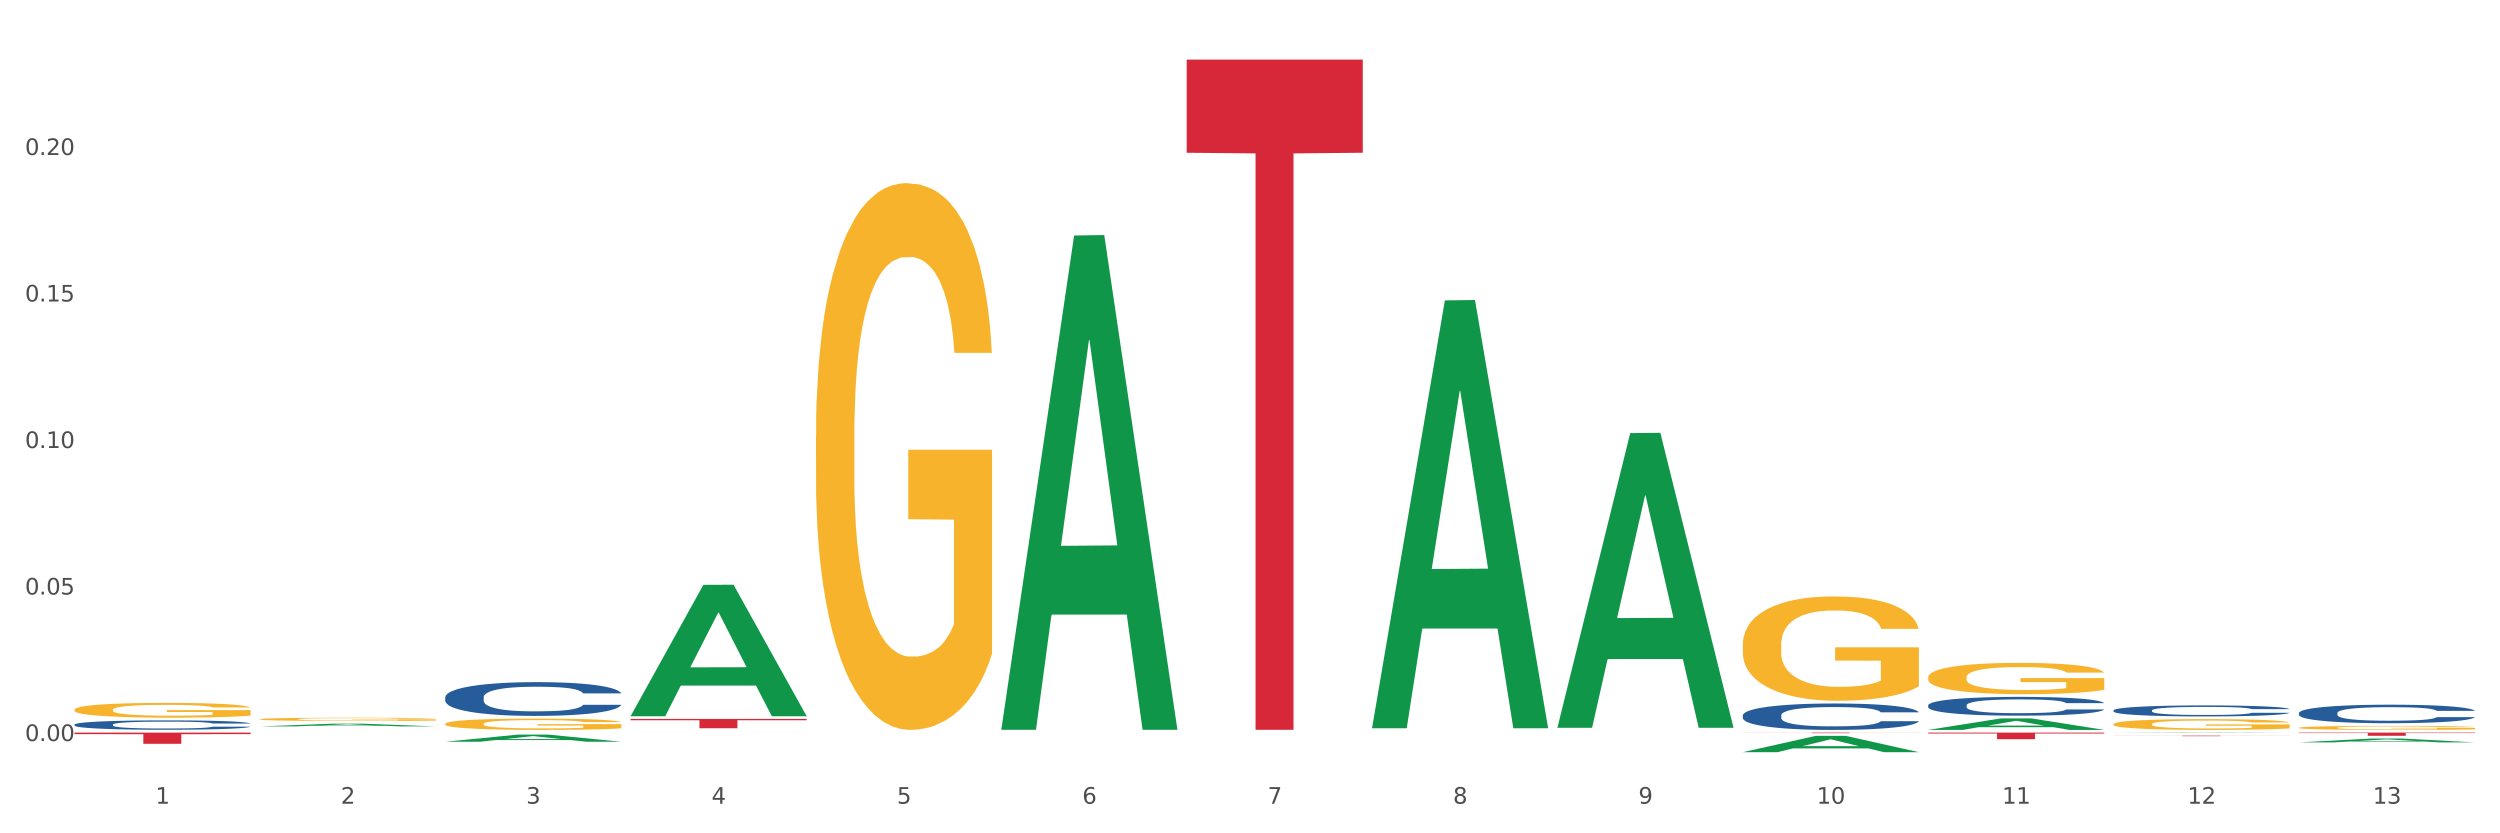 <?xml version="1.0" encoding="utf-8" standalone="no"?>
<!DOCTYPE svg PUBLIC "-//W3C//DTD SVG 1.1//EN"
  "http://www.w3.org/Graphics/SVG/1.1/DTD/svg11.dtd">
<svg xmlns:xlink="http://www.w3.org/1999/xlink" width="1080pt" height="360pt" viewBox="0 0 1080 360" xmlns="http://www.w3.org/2000/svg" version="1.1">
 <rect x="0" y="0" width="1080" height="360" fill="#333333" stroke="none"/>
 <defs>
  <style type="text/css">*{stroke-linejoin: round; stroke-linecap: butt}</style>
 </defs>
 <g id="figure_1">
  <g id="patch_1">
   <path d="M 0 360 
L 1080 360 
L 1080 0 
L 0 0 
z
" style="fill: #ffffff; stroke: #ffffff; stroke-linejoin: miter"/>
  </g>
  <g id="axes_1">
   <g id="matplotlib.axis_1">
    <g id="xtick_1">
     <g id="text_1">
      <!-- 1 -->
      <g style="fill: #4d4d4d" transform="translate(67.159 347.204) scale(0.096 -0.096)">
       <defs>
        <path id="DejaVuSans-31" d="M 794 531 
L 1825 531 
L 1825 4091 
L 703 3866 
L 703 4441 
L 1819 4666 
L 2450 4666 
L 2450 531 
L 3481 531 
L 3481 0 
L 794 0 
L 794 531 
z
" transform="scale(0.016)"/>
       </defs>
       <use xlink:href="#DejaVuSans-31"/>
      </g>
     </g>
    </g>
    <g id="xtick_2">
     <g id="text_2">
      <!-- 2 -->
      <g style="fill: #4d4d4d" transform="translate(147.238 347.204) scale(0.096 -0.096)">
       <defs>
        <path id="DejaVuSans-32" d="M 1228 531 
L 3431 531 
L 3431 0 
L 469 0 
L 469 531 
Q 828 903 1448 1529 
Q 2069 2156 2228 2338 
Q 2531 2678 2651 2914 
Q 2772 3150 2772 3378 
Q 2772 3750 2511 3984 
Q 2250 4219 1831 4219 
Q 1534 4219 1204 4116 
Q 875 4013 500 3803 
L 500 4441 
Q 881 4594 1212 4672 
Q 1544 4750 1819 4750 
Q 2544 4750 2975 4387 
Q 3406 4025 3406 3419 
Q 3406 3131 3298 2873 
Q 3191 2616 2906 2266 
Q 2828 2175 2409 1742 
Q 1991 1309 1228 531 
z
" transform="scale(0.016)"/>
       </defs>
       <use xlink:href="#DejaVuSans-32"/>
      </g>
     </g>
    </g>
    <g id="xtick_3">
     <g id="text_3">
      <!-- 3 -->
      <g style="fill: #4d4d4d" transform="translate(227.317 347.204) scale(0.096 -0.096)">
       <defs>
        <path id="DejaVuSans-33" d="M 2597 2516 
Q 3050 2419 3304 2112 
Q 3559 1806 3559 1356 
Q 3559 666 3084 287 
Q 2609 -91 1734 -91 
Q 1441 -91 1130 -33 
Q 819 25 488 141 
L 488 750 
Q 750 597 1062 519 
Q 1375 441 1716 441 
Q 2309 441 2620 675 
Q 2931 909 2931 1356 
Q 2931 1769 2642 2001 
Q 2353 2234 1838 2234 
L 1294 2234 
L 1294 2753 
L 1863 2753 
Q 2328 2753 2575 2939 
Q 2822 3125 2822 3475 
Q 2822 3834 2567 4026 
Q 2313 4219 1838 4219 
Q 1578 4219 1281 4162 
Q 984 4106 628 3988 
L 628 4550 
Q 988 4650 1302 4700 
Q 1616 4750 1894 4750 
Q 2613 4750 3031 4423 
Q 3450 4097 3450 3541 
Q 3450 3153 3228 2886 
Q 3006 2619 2597 2516 
z
" transform="scale(0.016)"/>
       </defs>
       <use xlink:href="#DejaVuSans-33"/>
      </g>
     </g>
    </g>
    <g id="xtick_4">
     <g id="text_4">
      <!-- 4 -->
      <g style="fill: #4d4d4d" transform="translate(307.396 347.204) scale(0.096 -0.096)">
       <defs>
        <path id="DejaVuSans-34" d="M 2419 4116 
L 825 1625 
L 2419 1625 
L 2419 4116 
z
M 2253 4666 
L 3047 4666 
L 3047 1625 
L 3713 1625 
L 3713 1100 
L 3047 1100 
L 3047 0 
L 2419 0 
L 2419 1100 
L 313 1100 
L 313 1709 
L 2253 4666 
z
" transform="scale(0.016)"/>
       </defs>
       <use xlink:href="#DejaVuSans-34"/>
      </g>
     </g>
    </g>
    <g id="xtick_5">
     <g id="text_5">
      <!-- 5 -->
      <g style="fill: #4d4d4d" transform="translate(387.475 347.204) scale(0.096 -0.096)">
       <defs>
        <path id="DejaVuSans-35" d="M 691 4666 
L 3169 4666 
L 3169 4134 
L 1269 4134 
L 1269 2991 
Q 1406 3038 1543 3061 
Q 1681 3084 1819 3084 
Q 2600 3084 3056 2656 
Q 3513 2228 3513 1497 
Q 3513 744 3044 326 
Q 2575 -91 1722 -91 
Q 1428 -91 1123 -41 
Q 819 9 494 109 
L 494 744 
Q 775 591 1075 516 
Q 1375 441 1709 441 
Q 2250 441 2565 725 
Q 2881 1009 2881 1497 
Q 2881 1984 2565 2268 
Q 2250 2553 1709 2553 
Q 1456 2553 1204 2497 
Q 953 2441 691 2322 
L 691 4666 
z
" transform="scale(0.016)"/>
       </defs>
       <use xlink:href="#DejaVuSans-35"/>
      </g>
     </g>
    </g>
    <g id="xtick_6">
     <g id="text_6">
      <!-- 6 -->
      <g style="fill: #4d4d4d" transform="translate(467.554 347.204) scale(0.096 -0.096)">
       <defs>
        <path id="DejaVuSans-36" d="M 2113 2584 
Q 1688 2584 1439 2293 
Q 1191 2003 1191 1497 
Q 1191 994 1439 701 
Q 1688 409 2113 409 
Q 2538 409 2786 701 
Q 3034 994 3034 1497 
Q 3034 2003 2786 2293 
Q 2538 2584 2113 2584 
z
M 3366 4563 
L 3366 3988 
Q 3128 4100 2886 4159 
Q 2644 4219 2406 4219 
Q 1781 4219 1451 3797 
Q 1122 3375 1075 2522 
Q 1259 2794 1537 2939 
Q 1816 3084 2150 3084 
Q 2853 3084 3261 2657 
Q 3669 2231 3669 1497 
Q 3669 778 3244 343 
Q 2819 -91 2113 -91 
Q 1303 -91 875 529 
Q 447 1150 447 2328 
Q 447 3434 972 4092 
Q 1497 4750 2381 4750 
Q 2619 4750 2861 4703 
Q 3103 4656 3366 4563 
z
" transform="scale(0.016)"/>
       </defs>
       <use xlink:href="#DejaVuSans-36"/>
      </g>
     </g>
    </g>
    <g id="xtick_7">
     <g id="text_7">
      <!-- 7 -->
      <g style="fill: #4d4d4d" transform="translate(547.634 347.204) scale(0.096 -0.096)">
       <defs>
        <path id="DejaVuSans-37" d="M 525 4666 
L 3525 4666 
L 3525 4397 
L 1831 0 
L 1172 0 
L 2766 4134 
L 525 4134 
L 525 4666 
z
" transform="scale(0.016)"/>
       </defs>
       <use xlink:href="#DejaVuSans-37"/>
      </g>
     </g>
    </g>
    <g id="xtick_8">
     <g id="text_8">
      <!-- 8 -->
      <g style="fill: #4d4d4d" transform="translate(627.713 347.204) scale(0.096 -0.096)">
       <defs>
        <path id="DejaVuSans-38" d="M 2034 2216 
Q 1584 2216 1326 1975 
Q 1069 1734 1069 1313 
Q 1069 891 1326 650 
Q 1584 409 2034 409 
Q 2484 409 2743 651 
Q 3003 894 3003 1313 
Q 3003 1734 2745 1975 
Q 2488 2216 2034 2216 
z
M 1403 2484 
Q 997 2584 770 2862 
Q 544 3141 544 3541 
Q 544 4100 942 4425 
Q 1341 4750 2034 4750 
Q 2731 4750 3128 4425 
Q 3525 4100 3525 3541 
Q 3525 3141 3298 2862 
Q 3072 2584 2669 2484 
Q 3125 2378 3379 2068 
Q 3634 1759 3634 1313 
Q 3634 634 3220 271 
Q 2806 -91 2034 -91 
Q 1263 -91 848 271 
Q 434 634 434 1313 
Q 434 1759 690 2068 
Q 947 2378 1403 2484 
z
M 1172 3481 
Q 1172 3119 1398 2916 
Q 1625 2713 2034 2713 
Q 2441 2713 2670 2916 
Q 2900 3119 2900 3481 
Q 2900 3844 2670 4047 
Q 2441 4250 2034 4250 
Q 1625 4250 1398 4047 
Q 1172 3844 1172 3481 
z
" transform="scale(0.016)"/>
       </defs>
       <use xlink:href="#DejaVuSans-38"/>
      </g>
     </g>
    </g>
    <g id="xtick_9">
     <g id="text_9">
      <!-- 9 -->
      <g style="fill: #4d4d4d" transform="translate(707.792 347.204) scale(0.096 -0.096)">
       <defs>
        <path id="DejaVuSans-39" d="M 703 97 
L 703 672 
Q 941 559 1184 500 
Q 1428 441 1663 441 
Q 2288 441 2617 861 
Q 2947 1281 2994 2138 
Q 2813 1869 2534 1725 
Q 2256 1581 1919 1581 
Q 1219 1581 811 2004 
Q 403 2428 403 3163 
Q 403 3881 828 4315 
Q 1253 4750 1959 4750 
Q 2769 4750 3195 4129 
Q 3622 3509 3622 2328 
Q 3622 1225 3098 567 
Q 2575 -91 1691 -91 
Q 1453 -91 1209 -44 
Q 966 3 703 97 
z
M 1959 2075 
Q 2384 2075 2632 2365 
Q 2881 2656 2881 3163 
Q 2881 3666 2632 3958 
Q 2384 4250 1959 4250 
Q 1534 4250 1286 3958 
Q 1038 3666 1038 3163 
Q 1038 2656 1286 2365 
Q 1534 2075 1959 2075 
z
" transform="scale(0.016)"/>
       </defs>
       <use xlink:href="#DejaVuSans-39"/>
      </g>
     </g>
    </g>
    <g id="xtick_10">
     <g id="text_10">
      <!-- 10 -->
      <g style="fill: #4d4d4d" transform="translate(784.817 347.204) scale(0.096 -0.096)">
       <defs>
        <path id="DejaVuSans-30" d="M 2034 4250 
Q 1547 4250 1301 3770 
Q 1056 3291 1056 2328 
Q 1056 1369 1301 889 
Q 1547 409 2034 409 
Q 2525 409 2770 889 
Q 3016 1369 3016 2328 
Q 3016 3291 2770 3770 
Q 2525 4250 2034 4250 
z
M 2034 4750 
Q 2819 4750 3233 4129 
Q 3647 3509 3647 2328 
Q 3647 1150 3233 529 
Q 2819 -91 2034 -91 
Q 1250 -91 836 529 
Q 422 1150 422 2328 
Q 422 3509 836 4129 
Q 1250 4750 2034 4750 
z
" transform="scale(0.016)"/>
       </defs>
       <use xlink:href="#DejaVuSans-31"/>
       <use xlink:href="#DejaVuSans-30" transform="translate(63.623 0)"/>
      </g>
     </g>
    </g>
    <g id="xtick_11">
     <g id="text_11">
      <!-- 11 -->
      <g style="fill: #4d4d4d" transform="translate(864.896 347.204) scale(0.096 -0.096)">
       <use xlink:href="#DejaVuSans-31"/>
       <use xlink:href="#DejaVuSans-31" transform="translate(63.623 0)"/>
      </g>
     </g>
    </g>
    <g id="xtick_12">
     <g id="text_12">
      <!-- 12 -->
      <g style="fill: #4d4d4d" transform="translate(944.975 347.204) scale(0.096 -0.096)">
       <use xlink:href="#DejaVuSans-31"/>
       <use xlink:href="#DejaVuSans-32" transform="translate(63.623 0)"/>
      </g>
     </g>
    </g>
    <g id="xtick_13">
     <g id="text_13">
      <!-- 13 -->
      <g style="fill: #4d4d4d" transform="translate(1025.054 347.204) scale(0.096 -0.096)">
       <use xlink:href="#DejaVuSans-31"/>
       <use xlink:href="#DejaVuSans-33" transform="translate(63.623 0)"/>
      </g>
     </g>
    </g>
    <g id="xtick_14"/>
    <g id="xtick_15"/>
    <g id="xtick_16"/>
    <g id="xtick_17"/>
    <g id="xtick_18"/>
    <g id="xtick_19"/>
    <g id="xtick_20"/>
    <g id="xtick_21"/>
    <g id="xtick_22"/>
    <g id="xtick_23"/>
    <g id="xtick_24"/>
    <g id="xtick_25"/>
   </g>
   <g id="matplotlib.axis_2">
    <g id="ytick_1">
     <g id="text_14">
      <!-- 0.00 -->
      <g style="fill: #4d4d4d" transform="translate(10.8 320.132) scale(0.096 -0.096)">
       <defs>
        <path id="DejaVuSans-2e" d="M 684 794 
L 1344 794 
L 1344 0 
L 684 0 
L 684 794 
z
" transform="scale(0.016)"/>
       </defs>
       <use xlink:href="#DejaVuSans-30"/>
       <use xlink:href="#DejaVuSans-2e" transform="translate(63.623 0)"/>
       <use xlink:href="#DejaVuSans-30" transform="translate(95.41 0)"/>
       <use xlink:href="#DejaVuSans-30" transform="translate(159.033 0)"/>
      </g>
     </g>
    </g>
    <g id="ytick_2">
     <g id="text_15">
      <!-- 0.05 -->
      <g style="fill: #4d4d4d" transform="translate(10.8 256.838) scale(0.096 -0.096)">
       <use xlink:href="#DejaVuSans-30"/>
       <use xlink:href="#DejaVuSans-2e" transform="translate(63.623 0)"/>
       <use xlink:href="#DejaVuSans-30" transform="translate(95.41 0)"/>
       <use xlink:href="#DejaVuSans-35" transform="translate(159.033 0)"/>
      </g>
     </g>
    </g>
    <g id="ytick_3">
     <g id="text_16">
      <!-- 0.10 -->
      <g style="fill: #4d4d4d" transform="translate(10.8 193.544) scale(0.096 -0.096)">
       <use xlink:href="#DejaVuSans-30"/>
       <use xlink:href="#DejaVuSans-2e" transform="translate(63.623 0)"/>
       <use xlink:href="#DejaVuSans-31" transform="translate(95.41 0)"/>
       <use xlink:href="#DejaVuSans-30" transform="translate(159.033 0)"/>
      </g>
     </g>
    </g>
    <g id="ytick_4">
     <g id="text_17">
      <!-- 0.15 -->
      <g style="fill: #4d4d4d" transform="translate(10.8 130.25) scale(0.096 -0.096)">
       <use xlink:href="#DejaVuSans-30"/>
       <use xlink:href="#DejaVuSans-2e" transform="translate(63.623 0)"/>
       <use xlink:href="#DejaVuSans-31" transform="translate(95.41 0)"/>
       <use xlink:href="#DejaVuSans-35" transform="translate(159.033 0)"/>
      </g>
     </g>
    </g>
    <g id="ytick_5">
     <g id="text_18">
      <!-- 0.20 -->
      <g style="fill: #4d4d4d" transform="translate(10.8 66.956) scale(0.096 -0.096)">
       <use xlink:href="#DejaVuSans-30"/>
       <use xlink:href="#DejaVuSans-2e" transform="translate(63.623 0)"/>
       <use xlink:href="#DejaVuSans-32" transform="translate(95.41 0)"/>
       <use xlink:href="#DejaVuSans-30" transform="translate(159.033 0)"/>
      </g>
     </g>
    </g>
    <g id="ytick_6"/>
    <g id="ytick_7"/>
    <g id="ytick_8"/>
    <g id="ytick_9"/>
    <g id="ytick_10"/>
   </g>
   <g id="PolyCollection_1">
    <path d="M 112.254 313.814 
L 112.333 313.813 
L 143.704 312.633 
L 156.723 312.632 
L 188.329 313.816 
L 173.271 313.816 
L 166.448 313.54 
L 134.057 313.54 
L 133.822 313.545 
L 127.234 313.816 
L 112.254 313.816 
L 112.254 313.814 
L 138.135 313.376 
L 162.37 313.375 
L 150.37 312.884 
L 150.213 312.882 
L 150.056 312.885 
L 138.057 313.375 
L 138.135 313.376 
L 112.254 313.814 
z
" clip-path="url(#p0dd7688073)" style="fill: #109648"/>
    <path d="M 192.333 320.434 
L 192.412 320.431 
L 223.783 317.345 
L 236.802 317.342 
L 268.408 320.44 
L 253.35 320.44 
L 246.527 319.719 
L 214.136 319.719 
L 213.901 319.73 
L 207.313 320.44 
L 192.333 320.44 
L 192.333 320.434 
L 218.215 319.288 
L 242.449 319.285 
L 230.449 318.002 
L 230.292 317.996 
L 230.136 318.005 
L 218.136 319.285 
L 218.215 319.288 
L 192.333 320.434 
z
" clip-path="url(#p0dd7688073)" style="fill: #109648"/>
    <path d="M 272.412 309.312 
L 272.491 309.259 
L 303.862 252.651 
L 316.881 252.598 
L 348.488 309.419 
L 333.429 309.419 
L 326.606 296.187 
L 294.215 296.187 
L 293.98 296.401 
L 287.392 309.419 
L 272.412 309.419 
L 272.412 309.312 
L 298.294 288.291 
L 322.528 288.238 
L 310.528 264.709 
L 310.372 264.602 
L 310.215 264.762 
L 298.215 288.238 
L 298.294 288.291 
L 272.412 309.312 
z
" clip-path="url(#p0dd7688073)" style="fill: #109648"/>
    <path d="M 432.571 314.877 
L 432.649 314.676 
L 464.02 101.74 
L 477.039 101.54 
L 508.646 315.278 
L 493.588 315.278 
L 486.765 265.506 
L 454.374 265.506 
L 454.138 266.309 
L 447.551 315.278 
L 432.571 315.278 
L 432.571 314.877 
L 458.452 235.803 
L 482.686 235.603 
L 470.687 147.097 
L 470.53 146.696 
L 470.373 147.298 
L 458.374 235.603 
L 458.452 235.803 
L 432.571 314.877 
z
" clip-path="url(#p0dd7688073)" style="fill: #109648"/>
    <path d="M 592.729 314.275 
L 592.807 314.101 
L 624.179 129.771 
L 637.198 129.598 
L 668.804 314.622 
L 653.746 314.622 
L 646.923 271.537 
L 614.532 271.537 
L 614.297 272.232 
L 607.709 314.622 
L 592.729 314.622 
L 592.729 314.275 
L 618.61 245.824 
L 642.845 245.651 
L 630.845 169.035 
L 630.688 168.687 
L 630.531 169.209 
L 618.532 245.651 
L 618.61 245.824 
L 592.729 314.275 
z
" clip-path="url(#p0dd7688073)" style="fill: #109648"/>
    <path d="M 672.808 314.156 
L 672.887 314.037 
L 704.258 187.095 
L 717.277 186.975 
L 748.883 314.396 
L 733.825 314.396 
L 727.002 284.724 
L 694.611 284.724 
L 694.376 285.202 
L 687.788 314.396 
L 672.808 314.396 
L 672.808 314.156 
L 698.689 267.017 
L 722.924 266.897 
L 710.924 214.134 
L 710.767 213.895 
L 710.611 214.254 
L 698.611 266.897 
L 698.689 267.017 
L 672.808 314.156 
z
" clip-path="url(#p0dd7688073)" style="fill: #109648"/>
    <path d="M 752.887 324.936 
L 752.966 324.93 
L 784.337 317.905 
L 797.356 317.898 
L 828.963 324.95 
L 813.904 324.95 
L 807.081 323.308 
L 774.69 323.308 
L 774.455 323.334 
L 767.867 324.95 
L 752.887 324.95 
L 752.887 324.936 
L 778.769 322.328 
L 803.003 322.321 
L 791.003 319.401 
L 790.847 319.388 
L 790.69 319.408 
L 778.69 322.321 
L 778.769 322.328 
L 752.887 324.936 
z
" clip-path="url(#p0dd7688073)" style="fill: #109648"/>
    <path d="M 993.125 320.724 
L 993.203 320.722 
L 1024.574 319.041 
L 1037.594 319.039 
L 1069.2 320.727 
L 1054.142 320.727 
L 1047.319 320.334 
L 1014.928 320.334 
L 1014.693 320.34 
L 1008.105 320.727 
L 993.125 320.727 
L 993.125 320.724 
L 1019.006 320.099 
L 1043.24 320.098 
L 1031.241 319.399 
L 1031.084 319.396 
L 1030.927 319.4 
L 1018.928 320.098 
L 1019.006 320.099 
L 993.125 320.724 
z
" clip-path="url(#p0dd7688073)" style="fill: #109648"/>
    <path d="M 913.046 316.637 
L 913.124 316.637 
L 944.495 316.485 
L 957.514 316.485 
L 989.121 316.637 
L 974.063 316.637 
L 967.239 316.602 
L 934.849 316.602 
L 934.613 316.602 
L 928.025 316.637 
L 913.046 316.637 
L 913.046 316.637 
L 938.927 316.581 
L 963.161 316.581 
L 951.162 316.518 
L 951.005 316.517 
L 950.848 316.518 
L 938.848 316.581 
L 938.927 316.581 
L 913.046 316.637 
z
" clip-path="url(#p0dd7688073)" style="fill: #109648"/>
    <path d="M 913.046 312.816 
L 913.135 312.812 
L 913.135 312.659 
L 913.315 312.527 
L 914.213 312.208 
L 915.561 311.944 
L 916.549 311.803 
L 917.537 311.689 
L 918.704 311.574 
L 920.141 311.455 
L 922.746 311.28 
L 924.363 311.191 
L 926.339 311.097 
L 929.931 310.961 
L 932.536 310.884 
L 935.231 310.821 
L 939.632 310.744 
L 942.506 310.71 
L 945.559 310.684 
L 949.242 310.667 
L 952.026 310.663 
L 958.134 310.676 
L 963.343 310.714 
L 965.858 310.744 
L 969.092 310.795 
L 970.798 310.829 
L 973.582 310.897 
L 976.457 310.987 
L 978.433 311.063 
L 981.397 311.208 
L 983.642 311.352 
L 985.708 311.531 
L 986.786 311.655 
L 987.594 311.769 
L 988.312 311.901 
L 989.031 312.11 
L 972.864 312.11 
L 972.235 311.961 
L 971.247 311.821 
L 969.81 311.684 
L 968.553 311.599 
L 966.397 311.493 
L 964.421 311.425 
L 962.355 311.374 
L 959.84 311.331 
L 957.864 311.31 
L 955.08 311.293 
L 949.601 311.297 
L 945.919 311.331 
L 943.404 311.374 
L 941.787 311.412 
L 940.35 311.455 
L 938.733 311.514 
L 936.847 311.604 
L 935.5 311.684 
L 934.153 311.786 
L 933.075 311.889 
L 932.087 312.008 
L 931.279 312.135 
L 930.65 312.267 
L 930.111 312.429 
L 929.662 312.697 
L 929.662 313.28 
L 929.841 313.412 
L 930.291 313.586 
L 930.829 313.718 
L 931.728 313.876 
L 932.536 313.982 
L 934.063 314.135 
L 935.769 314.263 
L 937.117 314.344 
L 938.464 314.412 
L 940.799 314.505 
L 943.404 314.582 
L 945.649 314.629 
L 948.703 314.671 
L 950.769 314.688 
L 952.565 314.697 
L 956.966 314.697 
L 960.11 314.684 
L 963.613 314.654 
L 966.307 314.616 
L 968.553 314.569 
L 971.068 314.493 
L 972.684 314.42 
L 972.684 313.531 
L 952.925 313.527 
L 952.925 312.935 
L 989.121 312.935 
L 989.121 314.671 
L 987.594 314.761 
L 985.887 314.841 
L 984.091 314.914 
L 981.397 315.003 
L 978.163 315.088 
L 975.289 315.148 
L 972.235 315.199 
L 968.643 315.246 
L 963.972 315.288 
L 961.098 315.305 
L 957.505 315.318 
L 953.284 315.322 
L 949.601 315.314 
L 946.009 315.292 
L 942.236 315.254 
L 938.554 315.199 
L 935.769 315.144 
L 932.985 315.075 
L 930.021 314.986 
L 927.686 314.901 
L 925.89 314.824 
L 923.914 314.727 
L 921.758 314.599 
L 920.141 314.484 
L 918.704 314.365 
L 917.177 314.212 
L 916.099 314.08 
L 915.022 313.914 
L 914.393 313.791 
L 913.674 313.599 
L 913.135 313.331 
L 913.046 312.816 
z
" clip-path="url(#p0dd7688073)" style="fill: #f7b32b"/>
    <path d="M 32.175 306.6 
L 32.265 306.595 
L 32.265 306.385 
L 32.444 306.204 
L 33.343 305.766 
L 34.69 305.405 
L 35.678 305.212 
L 36.666 305.055 
L 37.833 304.898 
L 39.271 304.734 
L 41.875 304.495 
L 43.492 304.373 
L 45.468 304.244 
L 49.061 304.058 
L 51.665 303.953 
L 54.36 303.865 
L 58.761 303.76 
L 61.635 303.714 
L 64.689 303.679 
L 68.371 303.655 
L 71.156 303.65 
L 77.263 303.667 
L 82.473 303.72 
L 84.988 303.76 
L 88.221 303.83 
L 89.927 303.877 
L 92.712 303.97 
L 95.586 304.093 
L 97.562 304.198 
L 100.526 304.396 
L 102.771 304.594 
L 104.837 304.839 
L 105.915 305.008 
L 106.723 305.166 
L 107.442 305.347 
L 108.16 305.632 
L 91.993 305.632 
L 91.365 305.428 
L 90.377 305.236 
L 88.939 305.049 
L 87.682 304.932 
L 85.526 304.787 
L 83.55 304.693 
L 81.485 304.623 
L 78.97 304.565 
L 76.994 304.536 
L 74.209 304.513 
L 68.731 304.518 
L 65.048 304.565 
L 62.533 304.623 
L 60.917 304.676 
L 59.479 304.734 
L 57.863 304.816 
L 55.977 304.938 
L 54.629 305.049 
L 53.282 305.189 
L 52.204 305.329 
L 51.216 305.492 
L 50.408 305.667 
L 49.779 305.848 
L 49.24 306.07 
L 48.791 306.437 
L 48.791 307.236 
L 48.971 307.417 
L 49.42 307.656 
L 49.959 307.837 
L 50.857 308.052 
L 51.665 308.198 
L 53.192 308.408 
L 54.899 308.583 
L 56.246 308.694 
L 57.593 308.787 
L 59.929 308.916 
L 62.533 309.021 
L 64.779 309.085 
L 67.832 309.143 
L 69.898 309.166 
L 71.695 309.178 
L 76.096 309.178 
L 79.239 309.16 
L 82.742 309.12 
L 85.437 309.067 
L 87.682 309.003 
L 90.197 308.898 
L 91.814 308.799 
L 91.814 307.58 
L 72.054 307.574 
L 72.054 306.764 
L 108.25 306.764 
L 108.25 309.143 
L 106.723 309.265 
L 105.017 309.376 
L 103.22 309.475 
L 100.526 309.598 
L 97.292 309.714 
L 94.418 309.796 
L 91.365 309.866 
L 87.772 309.93 
L 83.101 309.989 
L 80.227 310.012 
L 76.635 310.029 
L 72.413 310.035 
L 68.731 310.024 
L 65.138 309.994 
L 61.366 309.942 
L 57.683 309.866 
L 54.899 309.79 
L 52.114 309.697 
L 49.15 309.575 
L 46.815 309.458 
L 45.019 309.353 
L 43.043 309.219 
L 40.887 309.044 
L 39.271 308.886 
L 37.833 308.723 
L 36.307 308.513 
L 35.229 308.332 
L 34.151 308.105 
L 33.522 307.936 
L 32.804 307.673 
L 32.265 307.306 
L 32.175 306.6 
z
" clip-path="url(#p0dd7688073)" style="fill: #f7b32b"/>
    <path d="M 112.254 310.711 
L 112.344 310.71 
L 112.344 310.664 
L 112.524 310.624 
L 113.422 310.527 
L 114.769 310.448 
L 115.757 310.405 
L 116.745 310.37 
L 117.913 310.336 
L 119.35 310.3 
L 121.954 310.247 
L 123.571 310.22 
L 125.547 310.192 
L 129.14 310.15 
L 131.744 310.127 
L 134.439 310.108 
L 138.84 310.085 
L 141.714 310.075 
L 144.768 310.067 
L 148.45 310.062 
L 151.235 310.06 
L 157.342 310.064 
L 162.552 310.076 
L 165.067 310.085 
L 168.3 310.1 
L 170.007 310.111 
L 172.791 310.131 
L 175.665 310.158 
L 177.641 310.181 
L 180.605 310.225 
L 182.85 310.269 
L 184.916 310.323 
L 185.994 310.36 
L 186.802 310.395 
L 187.521 310.435 
L 188.24 310.498 
L 172.072 310.498 
L 171.444 310.453 
L 170.456 310.41 
L 169.019 310.369 
L 167.761 310.343 
L 165.606 310.311 
L 163.63 310.291 
L 161.564 310.275 
L 159.049 310.262 
L 157.073 310.256 
L 154.289 310.251 
L 148.81 310.252 
L 145.127 310.262 
L 142.612 310.275 
L 140.996 310.287 
L 139.559 310.3 
L 137.942 310.318 
L 136.056 310.345 
L 134.708 310.369 
L 133.361 310.4 
L 132.283 310.431 
L 131.295 310.467 
L 130.487 310.505 
L 129.858 310.545 
L 129.319 310.594 
L 128.87 310.675 
L 128.87 310.851 
L 129.05 310.891 
L 129.499 310.944 
L 130.038 310.984 
L 130.936 311.031 
L 131.744 311.064 
L 133.271 311.11 
L 134.978 311.148 
L 136.325 311.173 
L 137.672 311.193 
L 140.008 311.222 
L 142.612 311.245 
L 144.858 311.259 
L 147.912 311.272 
L 149.977 311.277 
L 151.774 311.28 
L 156.175 311.28 
L 159.318 311.276 
L 162.821 311.267 
L 165.516 311.255 
L 167.761 311.241 
L 170.276 311.218 
L 171.893 311.196 
L 171.893 310.927 
L 152.133 310.926 
L 152.133 310.747 
L 188.329 310.747 
L 188.329 311.272 
L 186.802 311.299 
L 185.096 311.323 
L 183.3 311.345 
L 180.605 311.372 
L 177.372 311.398 
L 174.497 311.416 
L 171.444 311.431 
L 167.851 311.445 
L 163.181 311.458 
L 160.306 311.463 
L 156.714 311.467 
L 152.492 311.469 
L 148.81 311.466 
L 145.217 311.46 
L 141.445 311.448 
L 137.762 311.431 
L 134.978 311.415 
L 132.194 311.394 
L 129.23 311.367 
L 126.894 311.341 
L 125.098 311.318 
L 123.122 311.289 
L 120.966 311.25 
L 119.35 311.215 
L 117.913 311.179 
L 116.386 311.133 
L 115.308 311.093 
L 114.23 311.043 
L 113.601 311.006 
L 112.883 310.948 
L 112.344 310.867 
L 112.254 310.711 
z
" clip-path="url(#p0dd7688073)" style="fill: #f7b32b"/>
    <path d="M 752.887 278.494 
L 752.977 278.453 
L 752.977 276.971 
L 753.157 275.694 
L 754.055 272.606 
L 755.402 270.053 
L 756.39 268.695 
L 757.378 267.583 
L 758.546 266.471 
L 759.983 265.319 
L 762.588 263.63 
L 764.204 262.766 
L 766.18 261.86 
L 769.773 260.542 
L 772.378 259.801 
L 775.072 259.184 
L 779.473 258.443 
L 782.347 258.113 
L 785.401 257.866 
L 789.084 257.701 
L 791.868 257.66 
L 797.976 257.784 
L 803.185 258.154 
L 805.7 258.443 
L 808.933 258.937 
L 810.64 259.266 
L 813.424 259.925 
L 816.298 260.789 
L 818.274 261.531 
L 821.238 262.93 
L 823.484 264.33 
L 825.549 266.06 
L 826.627 267.254 
L 827.436 268.365 
L 828.154 269.642 
L 828.873 271.659 
L 812.706 271.659 
L 812.077 270.218 
L 811.089 268.859 
L 809.652 267.542 
L 808.394 266.718 
L 806.239 265.689 
L 804.263 265.03 
L 802.197 264.536 
L 799.682 264.124 
L 797.706 263.919 
L 794.922 263.754 
L 789.443 263.795 
L 785.76 264.124 
L 783.246 264.536 
L 781.629 264.907 
L 780.192 265.319 
L 778.575 265.895 
L 776.689 266.76 
L 775.342 267.542 
L 773.994 268.53 
L 772.917 269.518 
L 771.929 270.671 
L 771.12 271.906 
L 770.492 273.183 
L 769.953 274.747 
L 769.504 277.341 
L 769.504 282.982 
L 769.683 284.258 
L 770.132 285.946 
L 770.671 287.223 
L 771.569 288.746 
L 772.378 289.776 
L 773.905 291.258 
L 775.611 292.493 
L 776.958 293.275 
L 778.306 293.934 
L 780.641 294.84 
L 783.246 295.581 
L 785.491 296.034 
L 788.545 296.446 
L 790.611 296.61 
L 792.407 296.693 
L 796.808 296.693 
L 799.952 296.569 
L 803.454 296.281 
L 806.149 295.91 
L 808.394 295.458 
L 810.909 294.716 
L 812.526 294.016 
L 812.526 285.411 
L 792.766 285.37 
L 792.766 279.647 
L 828.963 279.647 
L 828.963 296.446 
L 827.436 297.31 
L 825.729 298.093 
L 823.933 298.793 
L 821.238 299.657 
L 818.005 300.481 
L 815.131 301.057 
L 812.077 301.551 
L 808.484 302.004 
L 803.814 302.416 
L 800.94 302.581 
L 797.347 302.704 
L 793.125 302.745 
L 789.443 302.663 
L 785.85 302.457 
L 782.078 302.086 
L 778.395 301.551 
L 775.611 301.016 
L 772.827 300.357 
L 769.863 299.493 
L 767.528 298.669 
L 765.731 297.928 
L 763.755 296.981 
L 761.6 295.746 
L 759.983 294.634 
L 758.546 293.481 
L 757.019 291.999 
L 755.941 290.723 
L 754.863 289.117 
L 754.235 287.923 
L 753.516 286.07 
L 752.977 283.476 
L 752.887 278.494 
z
" clip-path="url(#p0dd7688073)" style="fill: #f7b32b"/>
    <path d="M 832.967 292.616 
L 833.056 292.604 
L 833.056 292.16 
L 833.236 291.777 
L 834.134 290.851 
L 835.481 290.086 
L 836.469 289.679 
L 837.457 289.346 
L 838.625 289.012 
L 840.062 288.667 
L 842.667 288.161 
L 844.283 287.902 
L 846.259 287.63 
L 849.852 287.235 
L 852.457 287.013 
L 855.151 286.828 
L 859.552 286.606 
L 862.427 286.507 
L 865.48 286.433 
L 869.163 286.384 
L 871.947 286.371 
L 878.055 286.408 
L 883.264 286.519 
L 885.779 286.606 
L 889.012 286.754 
L 890.719 286.853 
L 893.503 287.05 
L 896.377 287.309 
L 898.353 287.531 
L 901.317 287.951 
L 903.563 288.371 
L 905.629 288.889 
L 906.706 289.247 
L 907.515 289.58 
L 908.233 289.963 
L 908.952 290.567 
L 892.785 290.567 
L 892.156 290.136 
L 891.168 289.728 
L 889.731 289.333 
L 888.474 289.086 
L 886.318 288.778 
L 884.342 288.58 
L 882.276 288.432 
L 879.761 288.309 
L 877.785 288.247 
L 875.001 288.198 
L 869.522 288.21 
L 865.84 288.309 
L 863.325 288.432 
L 861.708 288.543 
L 860.271 288.667 
L 858.654 288.84 
L 856.768 289.099 
L 855.421 289.333 
L 854.074 289.63 
L 852.996 289.926 
L 852.008 290.271 
L 851.199 290.642 
L 850.571 291.024 
L 850.032 291.493 
L 849.583 292.271 
L 849.583 293.961 
L 849.762 294.344 
L 850.211 294.85 
L 850.75 295.233 
L 851.648 295.689 
L 852.457 295.998 
L 853.984 296.442 
L 855.69 296.812 
L 857.038 297.047 
L 858.385 297.244 
L 860.72 297.516 
L 863.325 297.738 
L 865.57 297.874 
L 868.624 297.997 
L 870.69 298.047 
L 872.486 298.071 
L 876.887 298.071 
L 880.031 298.034 
L 883.534 297.948 
L 886.228 297.837 
L 888.474 297.701 
L 890.988 297.479 
L 892.605 297.269 
L 892.605 294.69 
L 872.845 294.677 
L 872.845 292.962 
L 909.042 292.962 
L 909.042 297.997 
L 907.515 298.256 
L 905.808 298.491 
L 904.012 298.701 
L 901.317 298.96 
L 898.084 299.207 
L 895.21 299.379 
L 892.156 299.528 
L 888.563 299.663 
L 883.893 299.787 
L 881.019 299.836 
L 877.426 299.873 
L 873.205 299.885 
L 869.522 299.861 
L 865.929 299.799 
L 862.157 299.688 
L 858.475 299.528 
L 855.69 299.367 
L 852.906 299.17 
L 849.942 298.91 
L 847.607 298.664 
L 845.81 298.441 
L 843.834 298.158 
L 841.679 297.787 
L 840.062 297.454 
L 838.625 297.109 
L 837.098 296.664 
L 836.02 296.282 
L 834.942 295.8 
L 834.314 295.442 
L 833.595 294.887 
L 833.056 294.11 
L 832.967 292.616 
z
" clip-path="url(#p0dd7688073)" style="fill: #f7b32b"/>
    <path d="M 192.333 312.694 
L 192.423 312.689 
L 192.423 312.529 
L 192.603 312.39 
L 193.501 312.056 
L 194.848 311.779 
L 195.836 311.632 
L 196.824 311.511 
L 197.992 311.391 
L 199.429 311.266 
L 202.034 311.083 
L 203.65 310.989 
L 205.626 310.891 
L 209.219 310.748 
L 211.824 310.668 
L 214.518 310.601 
L 218.919 310.521 
L 221.793 310.485 
L 224.847 310.458 
L 228.53 310.44 
L 231.314 310.436 
L 237.422 310.449 
L 242.631 310.489 
L 245.146 310.521 
L 248.379 310.574 
L 250.086 310.61 
L 252.87 310.681 
L 255.744 310.775 
L 257.72 310.855 
L 260.684 311.007 
L 262.93 311.159 
L 264.995 311.346 
L 266.073 311.476 
L 266.882 311.596 
L 267.6 311.734 
L 268.319 311.953 
L 252.152 311.953 
L 251.523 311.797 
L 250.535 311.65 
L 249.098 311.507 
L 247.84 311.418 
L 245.685 311.306 
L 243.709 311.235 
L 241.643 311.181 
L 239.128 311.136 
L 237.152 311.114 
L 234.368 311.096 
L 228.889 311.101 
L 225.206 311.136 
L 222.692 311.181 
L 221.075 311.221 
L 219.638 311.266 
L 218.021 311.328 
L 216.135 311.422 
L 214.788 311.507 
L 213.44 311.614 
L 212.363 311.721 
L 211.375 311.846 
L 210.566 311.98 
L 209.937 312.118 
L 209.399 312.288 
L 208.949 312.569 
L 208.949 313.18 
L 209.129 313.319 
L 209.578 313.502 
L 210.117 313.64 
L 211.015 313.805 
L 211.824 313.917 
L 213.351 314.077 
L 215.057 314.211 
L 216.404 314.296 
L 217.752 314.367 
L 220.087 314.465 
L 222.692 314.546 
L 224.937 314.595 
L 227.991 314.64 
L 230.057 314.657 
L 231.853 314.666 
L 236.254 314.666 
L 239.398 314.653 
L 242.9 314.622 
L 245.595 314.581 
L 247.84 314.532 
L 250.355 314.452 
L 251.972 314.376 
L 251.972 313.444 
L 232.212 313.439 
L 232.212 312.819 
L 268.408 312.819 
L 268.408 314.64 
L 266.882 314.733 
L 265.175 314.818 
L 263.379 314.894 
L 260.684 314.988 
L 257.451 315.077 
L 254.577 315.139 
L 251.523 315.193 
L 247.93 315.242 
L 243.26 315.287 
L 240.386 315.304 
L 236.793 315.318 
L 232.571 315.322 
L 228.889 315.313 
L 225.296 315.291 
L 221.524 315.251 
L 217.841 315.193 
L 215.057 315.135 
L 212.273 315.063 
L 209.309 314.97 
L 206.974 314.88 
L 205.177 314.8 
L 203.201 314.698 
L 201.046 314.564 
L 199.429 314.443 
L 197.992 314.318 
L 196.465 314.158 
L 195.387 314.019 
L 194.309 313.845 
L 193.681 313.716 
L 192.962 313.515 
L 192.423 313.234 
L 192.333 312.694 
z
" clip-path="url(#p0dd7688073)" style="fill: #f7b32b"/>
    <path d="M 352.492 188.255 
L 352.581 188.039 
L 352.581 180.273 
L 352.761 173.585 
L 353.659 157.406 
L 355.006 144.031 
L 355.994 136.912 
L 356.982 131.087 
L 358.15 125.263 
L 359.587 119.222 
L 362.192 110.378 
L 363.809 105.847 
L 365.785 101.101 
L 369.377 94.198 
L 371.982 90.315 
L 374.676 87.079 
L 379.078 83.196 
L 381.952 81.47 
L 385.005 80.176 
L 388.688 79.313 
L 391.472 79.097 
L 397.58 79.745 
L 402.789 81.686 
L 405.304 83.196 
L 408.538 85.785 
L 410.244 87.511 
L 413.028 90.962 
L 415.903 95.493 
L 417.879 99.376 
L 420.843 106.71 
L 423.088 114.045 
L 425.154 123.105 
L 426.232 129.361 
L 427.04 135.186 
L 427.758 141.874 
L 428.477 152.444 
L 412.31 152.444 
L 411.681 144.894 
L 410.693 137.775 
L 409.256 130.872 
L 407.999 126.557 
L 405.843 121.164 
L 403.867 117.712 
L 401.801 115.124 
L 399.286 112.966 
L 397.31 111.888 
L 394.526 111.025 
L 389.047 111.24 
L 385.365 112.966 
L 382.85 115.124 
L 381.233 117.065 
L 379.796 119.222 
L 378.179 122.243 
L 376.293 126.773 
L 374.946 130.872 
L 373.599 136.049 
L 372.521 141.226 
L 371.533 147.267 
L 370.724 153.738 
L 370.096 160.426 
L 369.557 168.624 
L 369.108 182.214 
L 369.108 211.769 
L 369.287 218.456 
L 369.737 227.301 
L 370.275 233.988 
L 371.174 241.97 
L 371.982 247.363 
L 373.509 255.13 
L 375.215 261.601 
L 376.563 265.7 
L 377.91 269.152 
L 380.245 273.898 
L 382.85 277.781 
L 385.095 280.154 
L 388.149 282.311 
L 390.215 283.174 
L 392.011 283.605 
L 396.412 283.605 
L 399.556 282.958 
L 403.059 281.448 
L 405.753 279.507 
L 407.999 277.134 
L 410.514 273.25 
L 412.13 269.583 
L 412.13 224.496 
L 392.37 224.281 
L 392.37 194.295 
L 428.567 194.295 
L 428.567 282.311 
L 427.04 286.841 
L 425.333 290.94 
L 423.537 294.607 
L 420.843 299.138 
L 417.609 303.452 
L 414.735 306.472 
L 411.681 309.061 
L 408.088 311.434 
L 403.418 313.591 
L 400.544 314.454 
L 396.951 315.101 
L 392.73 315.317 
L 389.047 314.886 
L 385.455 313.807 
L 381.682 311.865 
L 378 309.061 
L 375.215 306.256 
L 372.431 302.805 
L 369.467 298.275 
L 367.132 293.96 
L 365.335 290.077 
L 363.359 285.115 
L 361.204 278.644 
L 359.587 272.819 
L 358.15 266.779 
L 356.623 259.013 
L 355.545 252.325 
L 354.468 243.912 
L 353.839 237.656 
L 353.12 227.948 
L 352.581 214.357 
L 352.492 188.255 
z
" clip-path="url(#p0dd7688073)" style="fill: #f7b32b"/>
    <path d="M 993.125 314.391 
L 993.215 314.389 
L 993.215 314.332 
L 993.394 314.283 
L 994.292 314.164 
L 995.64 314.066 
L 996.628 314.014 
L 997.616 313.971 
L 998.783 313.929 
L 1000.22 313.884 
L 1002.825 313.82 
L 1004.442 313.786 
L 1006.418 313.752 
L 1010.01 313.701 
L 1012.615 313.673 
L 1015.31 313.649 
L 1019.711 313.62 
L 1022.585 313.608 
L 1025.639 313.598 
L 1029.321 313.592 
L 1032.105 313.59 
L 1038.213 313.595 
L 1043.422 313.609 
L 1045.937 313.62 
L 1049.171 313.639 
L 1050.877 313.652 
L 1053.662 313.677 
L 1056.536 313.71 
L 1058.512 313.739 
L 1061.476 313.793 
L 1063.721 313.847 
L 1065.787 313.913 
L 1066.865 313.959 
L 1067.673 314.002 
L 1068.392 314.051 
L 1069.11 314.128 
L 1052.943 314.128 
L 1052.314 314.073 
L 1051.326 314.021 
L 1049.889 313.97 
L 1048.632 313.938 
L 1046.476 313.899 
L 1044.5 313.873 
L 1042.434 313.854 
L 1039.92 313.839 
L 1037.944 313.831 
L 1035.159 313.824 
L 1029.68 313.826 
L 1025.998 313.839 
L 1023.483 313.854 
L 1021.866 313.869 
L 1020.429 313.884 
L 1018.813 313.907 
L 1016.926 313.94 
L 1015.579 313.97 
L 1014.232 314.008 
L 1013.154 314.046 
L 1012.166 314.09 
L 1011.358 314.138 
L 1010.729 314.187 
L 1010.19 314.247 
L 1009.741 314.346 
L 1009.741 314.563 
L 1009.921 314.612 
L 1010.37 314.677 
L 1010.909 314.726 
L 1011.807 314.784 
L 1012.615 314.824 
L 1014.142 314.881 
L 1015.849 314.928 
L 1017.196 314.958 
L 1018.543 314.984 
L 1020.878 315.019 
L 1023.483 315.047 
L 1025.728 315.064 
L 1028.782 315.08 
L 1030.848 315.087 
L 1032.644 315.09 
L 1037.045 315.09 
L 1040.189 315.085 
L 1043.692 315.074 
L 1046.386 315.06 
L 1048.632 315.042 
L 1051.147 315.014 
L 1052.763 314.987 
L 1052.763 314.656 
L 1033.004 314.655 
L 1033.004 314.435 
L 1069.2 314.435 
L 1069.2 315.08 
L 1067.673 315.113 
L 1065.967 315.144 
L 1064.17 315.17 
L 1061.476 315.204 
L 1058.242 315.235 
L 1055.368 315.257 
L 1052.314 315.276 
L 1048.722 315.294 
L 1044.051 315.31 
L 1041.177 315.316 
L 1037.584 315.321 
L 1033.363 315.322 
L 1029.68 315.319 
L 1026.088 315.311 
L 1022.315 315.297 
L 1018.633 315.276 
L 1015.849 315.256 
L 1013.064 315.231 
L 1010.1 315.197 
L 1007.765 315.166 
L 1005.969 315.137 
L 1003.993 315.101 
L 1001.837 315.053 
L 1000.22 315.011 
L 998.783 314.966 
L 997.256 314.909 
L 996.179 314.86 
L 995.101 314.799 
L 994.472 314.753 
L 993.754 314.682 
L 993.215 314.582 
L 993.125 314.391 
z
" clip-path="url(#p0dd7688073)" style="fill: #f7b32b"/>
    <path d="M 993.125 308.02 
L 993.215 308.012 
L 993.215 307.808 
L 993.485 307.53 
L 994.474 307.018 
L 995.733 306.631 
L 997.891 306.178 
L 999.06 305.988 
L 1000.588 305.776 
L 1003.736 305.432 
L 1007.333 305.14 
L 1009.851 304.979 
L 1011.739 304.876 
L 1015.965 304.694 
L 1018.393 304.613 
L 1020.911 304.548 
L 1023.069 304.504 
L 1026.666 304.452 
L 1029.544 304.431 
L 1032.871 304.423 
L 1035.659 304.431 
L 1039.345 304.46 
L 1044.741 304.548 
L 1046.809 304.599 
L 1049.597 304.686 
L 1052.474 304.803 
L 1054.812 304.92 
L 1057.51 305.088 
L 1060.298 305.308 
L 1062.995 305.585 
L 1064.884 305.841 
L 1066.412 306.112 
L 1067.761 306.441 
L 1068.75 306.799 
L 1069.2 307.099 
L 1052.744 307.099 
L 1052.294 306.828 
L 1051.395 306.536 
L 1050.496 306.338 
L 1049.507 306.178 
L 1047.978 305.995 
L 1046.629 305.878 
L 1044.381 305.739 
L 1042.313 305.651 
L 1040.604 305.6 
L 1038.536 305.556 
L 1034.13 305.512 
L 1030.983 305.512 
L 1029.004 305.527 
L 1026.576 305.564 
L 1024.508 305.615 
L 1022.08 305.702 
L 1020.192 305.797 
L 1018.303 305.922 
L 1017.224 306.009 
L 1015.606 306.17 
L 1014.527 306.302 
L 1013.088 306.528 
L 1012.278 306.689 
L 1010.84 307.106 
L 1010.21 307.413 
L 1009.94 307.625 
L 1009.761 307.859 
L 1009.761 308.999 
L 1010.3 309.511 
L 1010.75 309.73 
L 1011.469 309.979 
L 1012.818 310.3 
L 1014.796 310.615 
L 1016.865 310.841 
L 1018.573 310.98 
L 1020.192 311.082 
L 1021.81 311.163 
L 1023.789 311.236 
L 1025.407 311.28 
L 1027.835 311.324 
L 1030.713 311.346 
L 1032.961 311.346 
L 1037.547 311.309 
L 1039.615 311.272 
L 1041.594 311.221 
L 1043.752 311.141 
L 1045.46 311.053 
L 1046.449 310.987 
L 1048.068 310.848 
L 1049.327 310.702 
L 1050.406 310.534 
L 1051.125 310.388 
L 1051.935 310.169 
L 1052.564 309.92 
L 1052.744 309.789 
L 1069.2 309.789 
L 1068.84 310.052 
L 1068.211 310.308 
L 1066.952 310.651 
L 1065.963 310.848 
L 1064.434 311.09 
L 1062.815 311.294 
L 1060.567 311.521 
L 1058.499 311.689 
L 1056.341 311.835 
L 1054.003 311.967 
L 1049.777 312.15 
L 1048.248 312.201 
L 1045.011 312.288 
L 1042.493 312.34 
L 1038.806 312.391 
L 1035.029 312.42 
L 1031.072 312.427 
L 1027.565 312.413 
L 1023.699 312.369 
L 1021.271 312.325 
L 1018.573 312.259 
L 1015.426 312.157 
L 1012.458 312.033 
L 1009.671 311.886 
L 1007.063 311.718 
L 1004.635 311.528 
L 1001.488 311.214 
L 999.15 310.907 
L 997.441 310.622 
L 996.272 310.381 
L 995.103 310.074 
L 994.474 309.862 
L 993.485 309.35 
L 993.125 308.875 
L 993.125 308.02 
z
" clip-path="url(#p0dd7688073)" style="fill: #255c99"/>
    <path d="M 192.333 301.24 
L 192.423 301.227 
L 192.423 300.854 
L 192.693 300.348 
L 193.682 299.415 
L 194.941 298.709 
L 197.099 297.883 
L 198.268 297.537 
L 199.797 297.15 
L 202.944 296.524 
L 206.541 295.991 
L 209.059 295.698 
L 210.947 295.512 
L 215.174 295.179 
L 217.602 295.032 
L 220.12 294.912 
L 222.278 294.832 
L 225.875 294.739 
L 228.752 294.699 
L 232.079 294.686 
L 234.867 294.699 
L 238.554 294.753 
L 243.949 294.912 
L 246.018 295.006 
L 248.805 295.165 
L 251.683 295.379 
L 254.021 295.592 
L 256.718 295.898 
L 259.506 296.298 
L 262.204 296.804 
L 264.092 297.27 
L 265.621 297.763 
L 266.97 298.363 
L 267.959 299.015 
L 268.408 299.562 
L 251.953 299.562 
L 251.503 299.069 
L 250.604 298.536 
L 249.704 298.176 
L 248.715 297.883 
L 247.187 297.55 
L 245.838 297.337 
L 243.59 297.084 
L 241.521 296.924 
L 239.813 296.831 
L 237.745 296.751 
L 233.338 296.671 
L 230.191 296.671 
L 228.213 296.697 
L 225.785 296.764 
L 223.717 296.857 
L 221.289 297.017 
L 219.4 297.19 
L 217.512 297.417 
L 216.433 297.577 
L 214.814 297.87 
L 213.735 298.11 
L 212.296 298.522 
L 211.487 298.816 
L 210.048 299.575 
L 209.419 300.134 
L 209.149 300.521 
L 208.969 300.947 
L 208.969 303.025 
L 209.509 303.958 
L 209.958 304.357 
L 210.678 304.81 
L 212.027 305.396 
L 214.005 305.969 
L 216.073 306.382 
L 217.782 306.635 
L 219.4 306.822 
L 221.019 306.968 
L 222.997 307.101 
L 224.616 307.181 
L 227.044 307.261 
L 229.921 307.301 
L 232.169 307.301 
L 236.755 307.235 
L 238.824 307.168 
L 240.802 307.075 
L 242.96 306.928 
L 244.669 306.768 
L 245.658 306.649 
L 247.276 306.395 
L 248.535 306.129 
L 249.615 305.823 
L 250.334 305.556 
L 251.143 305.157 
L 251.773 304.704 
L 251.953 304.464 
L 268.408 304.464 
L 268.049 304.943 
L 267.419 305.41 
L 266.16 306.036 
L 265.171 306.395 
L 263.643 306.835 
L 262.024 307.208 
L 259.776 307.621 
L 257.708 307.927 
L 255.549 308.194 
L 253.211 308.434 
L 248.985 308.767 
L 247.456 308.86 
L 244.219 309.02 
L 241.701 309.113 
L 238.014 309.206 
L 234.238 309.26 
L 230.281 309.273 
L 226.774 309.246 
L 222.907 309.166 
L 220.479 309.086 
L 217.782 308.966 
L 214.634 308.78 
L 211.667 308.553 
L 208.879 308.287 
L 206.271 307.981 
L 203.843 307.634 
L 200.696 307.061 
L 198.358 306.502 
L 196.65 305.982 
L 195.481 305.543 
L 194.312 304.983 
L 193.682 304.597 
L 192.693 303.665 
L 192.333 302.799 
L 192.333 301.24 
z
" clip-path="url(#p0dd7688073)" style="fill: #255c99"/>
    <path d="M 832.967 315.313 
L 833.045 315.308 
L 864.416 310.342 
L 877.435 310.337 
L 909.042 315.322 
L 893.984 315.322 
L 887.16 314.161 
L 854.769 314.161 
L 854.534 314.18 
L 847.946 315.322 
L 832.967 315.322 
L 832.967 315.313 
L 858.848 313.469 
L 883.082 313.464 
L 871.083 311.4 
L 870.926 311.39 
L 870.769 311.404 
L 858.769 313.464 
L 858.848 313.469 
L 832.967 315.313 
z
" clip-path="url(#p0dd7688073)" style="fill: #109648"/>
    <path d="M 752.887 309.037 
L 752.977 309.026 
L 752.977 308.734 
L 753.247 308.338 
L 754.236 307.609 
L 755.495 307.056 
L 757.653 306.41 
L 758.822 306.139 
L 760.351 305.837 
L 763.498 305.347 
L 767.095 304.93 
L 769.613 304.7 
L 771.501 304.554 
L 775.728 304.294 
L 778.156 304.179 
L 780.674 304.085 
L 782.832 304.023 
L 786.429 303.95 
L 789.306 303.919 
L 792.633 303.908 
L 795.421 303.919 
L 799.108 303.96 
L 804.503 304.085 
L 806.572 304.158 
L 809.359 304.283 
L 812.237 304.45 
L 814.575 304.617 
L 817.273 304.857 
L 820.06 305.169 
L 822.758 305.566 
L 824.646 305.93 
L 826.175 306.316 
L 827.524 306.785 
L 828.513 307.296 
L 828.963 307.723 
L 812.507 307.723 
L 812.057 307.338 
L 811.158 306.921 
L 810.258 306.639 
L 809.269 306.41 
L 807.741 306.149 
L 806.392 305.982 
L 804.144 305.784 
L 802.075 305.659 
L 800.367 305.586 
L 798.299 305.524 
L 793.892 305.461 
L 790.745 305.461 
L 788.767 305.482 
L 786.339 305.534 
L 784.271 305.607 
L 781.843 305.732 
L 779.954 305.868 
L 778.066 306.045 
L 776.987 306.17 
L 775.368 306.399 
L 774.289 306.587 
L 772.85 306.91 
L 772.041 307.14 
L 770.602 307.734 
L 769.973 308.171 
L 769.703 308.474 
L 769.523 308.807 
L 769.523 310.433 
L 770.063 311.163 
L 770.512 311.476 
L 771.232 311.83 
L 772.581 312.289 
L 774.559 312.737 
L 776.627 313.06 
L 778.336 313.258 
L 779.954 313.404 
L 781.573 313.519 
L 783.551 313.623 
L 785.17 313.686 
L 787.598 313.748 
L 790.475 313.78 
L 792.723 313.78 
L 797.31 313.727 
L 799.378 313.675 
L 801.356 313.602 
L 803.514 313.488 
L 805.223 313.363 
L 806.212 313.269 
L 807.831 313.071 
L 809.089 312.862 
L 810.169 312.622 
L 810.888 312.414 
L 811.697 312.101 
L 812.327 311.747 
L 812.507 311.559 
L 828.963 311.559 
L 828.603 311.935 
L 827.973 312.299 
L 826.714 312.789 
L 825.725 313.071 
L 824.197 313.415 
L 822.578 313.707 
L 820.33 314.03 
L 818.262 314.269 
L 816.104 314.478 
L 813.765 314.666 
L 809.539 314.926 
L 808.01 314.999 
L 804.773 315.124 
L 802.255 315.197 
L 798.568 315.27 
L 794.792 315.312 
L 790.835 315.322 
L 787.328 315.301 
L 783.461 315.239 
L 781.033 315.176 
L 778.336 315.083 
L 775.188 314.937 
L 772.221 314.759 
L 769.433 314.551 
L 766.825 314.311 
L 764.398 314.04 
L 761.25 313.592 
L 758.912 313.154 
L 757.204 312.748 
L 756.035 312.404 
L 754.866 311.966 
L 754.236 311.663 
L 753.247 310.934 
L 752.887 310.256 
L 752.887 309.037 
z
" clip-path="url(#p0dd7688073)" style="fill: #255c99"/>
    <path d="M 832.967 304.699 
L 833.056 304.692 
L 833.056 304.484 
L 833.326 304.202 
L 834.315 303.683 
L 835.574 303.289 
L 837.732 302.829 
L 838.901 302.636 
L 840.43 302.421 
L 843.577 302.072 
L 847.174 301.776 
L 849.692 301.612 
L 851.581 301.508 
L 855.807 301.323 
L 858.235 301.241 
L 860.753 301.175 
L 862.911 301.13 
L 866.508 301.078 
L 869.385 301.056 
L 872.713 301.048 
L 875.5 301.056 
L 879.187 301.085 
L 884.583 301.175 
L 886.651 301.226 
L 889.438 301.315 
L 892.316 301.434 
L 894.654 301.553 
L 897.352 301.724 
L 900.139 301.946 
L 902.837 302.228 
L 904.725 302.488 
L 906.254 302.763 
L 907.603 303.096 
L 908.592 303.46 
L 909.042 303.764 
L 892.586 303.764 
L 892.136 303.49 
L 891.237 303.193 
L 890.338 302.993 
L 889.348 302.829 
L 887.82 302.644 
L 886.471 302.525 
L 884.223 302.384 
L 882.155 302.295 
L 880.446 302.243 
L 878.378 302.199 
L 873.972 302.154 
L 870.824 302.154 
L 868.846 302.169 
L 866.418 302.206 
L 864.35 302.258 
L 861.922 302.347 
L 860.033 302.443 
L 858.145 302.57 
L 857.066 302.659 
L 855.447 302.822 
L 854.368 302.955 
L 852.929 303.186 
L 852.12 303.349 
L 850.681 303.772 
L 850.052 304.083 
L 849.782 304.299 
L 849.602 304.536 
L 849.602 305.694 
L 850.142 306.213 
L 850.591 306.436 
L 851.311 306.688 
L 852.66 307.015 
L 854.638 307.334 
L 856.706 307.564 
L 858.415 307.705 
L 860.033 307.809 
L 861.652 307.89 
L 863.63 307.964 
L 865.249 308.009 
L 867.677 308.054 
L 870.554 308.076 
L 872.803 308.076 
L 877.389 308.039 
L 879.457 308.002 
L 881.435 307.95 
L 883.593 307.868 
L 885.302 307.779 
L 886.291 307.712 
L 887.91 307.571 
L 889.169 307.423 
L 890.248 307.252 
L 890.967 307.104 
L 891.776 306.881 
L 892.406 306.629 
L 892.586 306.495 
L 909.042 306.495 
L 908.682 306.762 
L 908.053 307.022 
L 906.794 307.371 
L 905.804 307.571 
L 904.276 307.816 
L 902.657 308.024 
L 900.409 308.254 
L 898.341 308.425 
L 896.183 308.573 
L 893.845 308.707 
L 889.618 308.892 
L 888.09 308.944 
L 884.852 309.033 
L 882.334 309.085 
L 878.648 309.137 
L 874.871 309.167 
L 870.914 309.174 
L 867.407 309.159 
L 863.54 309.115 
L 861.113 309.07 
L 858.415 309.003 
L 855.268 308.9 
L 852.3 308.773 
L 849.512 308.625 
L 846.905 308.454 
L 844.477 308.261 
L 841.329 307.942 
L 838.991 307.631 
L 837.283 307.341 
L 836.114 307.096 
L 834.945 306.785 
L 834.315 306.569 
L 833.326 306.05 
L 832.967 305.568 
L 832.967 304.699 
z
" clip-path="url(#p0dd7688073)" style="fill: #255c99"/>
    <path d="M 913.046 306.881 
L 913.136 306.877 
L 913.136 306.755 
L 913.405 306.59 
L 914.395 306.286 
L 915.653 306.056 
L 917.812 305.786 
L 918.981 305.673 
L 920.509 305.547 
L 923.657 305.343 
L 927.254 305.169 
L 929.771 305.074 
L 931.66 305.013 
L 935.886 304.904 
L 938.314 304.857 
L 940.832 304.818 
L 942.99 304.791 
L 946.587 304.761 
L 949.465 304.748 
L 952.792 304.744 
L 955.579 304.748 
L 959.266 304.765 
L 964.662 304.818 
L 966.73 304.848 
L 969.518 304.9 
L 972.395 304.97 
L 974.733 305.039 
L 977.431 305.139 
L 980.218 305.269 
L 982.916 305.434 
L 984.805 305.586 
L 986.333 305.747 
L 987.682 305.943 
L 988.671 306.155 
L 989.121 306.334 
L 972.665 306.334 
L 972.215 306.173 
L 971.316 305.999 
L 970.417 305.882 
L 969.428 305.786 
L 967.899 305.678 
L 966.55 305.608 
L 964.302 305.526 
L 962.234 305.473 
L 960.525 305.443 
L 958.457 305.417 
L 954.051 305.391 
L 950.903 305.391 
L 948.925 305.4 
L 946.497 305.421 
L 944.429 305.452 
L 942.001 305.504 
L 940.113 305.56 
L 938.224 305.634 
L 937.145 305.686 
L 935.527 305.782 
L 934.447 305.86 
L 933.009 305.995 
L 932.199 306.09 
L 930.761 306.338 
L 930.131 306.52 
L 929.861 306.646 
L 929.681 306.785 
L 929.681 307.463 
L 930.221 307.767 
L 930.671 307.897 
L 931.39 308.045 
L 932.739 308.236 
L 934.717 308.423 
L 936.785 308.558 
L 938.494 308.64 
L 940.113 308.701 
L 941.731 308.749 
L 943.71 308.792 
L 945.328 308.818 
L 947.756 308.844 
L 950.634 308.857 
L 952.882 308.857 
L 957.468 308.836 
L 959.536 308.814 
L 961.514 308.784 
L 963.673 308.736 
L 965.381 308.684 
L 966.37 308.645 
L 967.989 308.562 
L 969.248 308.475 
L 970.327 308.375 
L 971.046 308.288 
L 971.856 308.158 
L 972.485 308.01 
L 972.665 307.932 
L 989.121 307.932 
L 988.761 308.088 
L 988.132 308.241 
L 986.873 308.445 
L 985.884 308.562 
L 984.355 308.705 
L 982.736 308.827 
L 980.488 308.962 
L 978.42 309.062 
L 976.262 309.148 
L 973.924 309.227 
L 969.697 309.335 
L 968.169 309.366 
L 964.931 309.418 
L 962.414 309.448 
L 958.727 309.479 
L 954.95 309.496 
L 950.993 309.5 
L 947.486 309.492 
L 943.62 309.466 
L 941.192 309.439 
L 938.494 309.4 
L 935.347 309.34 
L 932.379 309.266 
L 929.592 309.179 
L 926.984 309.079 
L 924.556 308.966 
L 921.409 308.779 
L 919.071 308.597 
L 917.362 308.427 
L 916.193 308.284 
L 915.024 308.102 
L 914.395 307.976 
L 913.405 307.671 
L 913.046 307.389 
L 913.046 306.881 
z
" clip-path="url(#p0dd7688073)" style="fill: #255c99"/>
    <path d="M 32.175 316.485 
L 108.25 316.485 
L 108.25 317.158 
L 78.325 317.162 
L 78.325 321.325 
L 61.92 321.325 
L 61.92 317.162 
L 32.175 317.158 
L 32.175 316.49 
L 32.175 316.485 
z
" clip-path="url(#p0dd7688073)" style="fill: #d62839"/>
    <path d="M 32.175 313.021 
L 32.265 313.017 
L 32.265 312.914 
L 32.535 312.773 
L 33.524 312.514 
L 34.783 312.317 
L 36.941 312.087 
L 38.11 311.991 
L 39.639 311.884 
L 42.786 311.709 
L 46.383 311.561 
L 48.901 311.48 
L 50.789 311.428 
L 55.016 311.335 
L 57.443 311.294 
L 59.961 311.261 
L 62.119 311.239 
L 65.716 311.213 
L 68.594 311.202 
L 71.921 311.198 
L 74.709 311.202 
L 78.396 311.217 
L 83.791 311.261 
L 85.859 311.287 
L 88.647 311.332 
L 91.524 311.391 
L 93.862 311.45 
L 96.56 311.535 
L 99.348 311.646 
L 102.045 311.787 
L 103.934 311.917 
L 105.463 312.054 
L 106.811 312.221 
L 107.801 312.402 
L 108.25 312.554 
L 91.794 312.554 
L 91.345 312.417 
L 90.445 312.269 
L 89.546 312.169 
L 88.557 312.087 
L 87.028 311.995 
L 85.679 311.935 
L 83.431 311.865 
L 81.363 311.821 
L 79.655 311.795 
L 77.586 311.772 
L 73.18 311.75 
L 70.033 311.75 
L 68.054 311.758 
L 65.627 311.776 
L 63.558 311.802 
L 61.13 311.847 
L 59.242 311.895 
L 57.354 311.958 
L 56.274 312.002 
L 54.656 312.084 
L 53.577 312.15 
L 52.138 312.265 
L 51.329 312.347 
L 49.89 312.558 
L 49.26 312.714 
L 48.991 312.821 
L 48.811 312.94 
L 48.811 313.518 
L 49.35 313.777 
L 49.8 313.888 
L 50.519 314.014 
L 51.868 314.177 
L 53.847 314.337 
L 55.915 314.451 
L 57.623 314.522 
L 59.242 314.574 
L 60.861 314.615 
L 62.839 314.652 
L 64.457 314.674 
L 66.885 314.696 
L 69.763 314.707 
L 72.011 314.707 
L 76.597 314.689 
L 78.665 314.67 
L 80.644 314.644 
L 82.802 314.603 
L 84.51 314.559 
L 85.5 314.526 
L 87.118 314.455 
L 88.377 314.381 
L 89.456 314.296 
L 90.176 314.222 
L 90.985 314.111 
L 91.614 313.985 
L 91.794 313.918 
L 108.25 313.918 
L 107.89 314.051 
L 107.261 314.181 
L 106.002 314.355 
L 105.013 314.455 
L 103.484 314.577 
L 101.866 314.681 
L 99.618 314.796 
L 97.549 314.881 
L 95.391 314.955 
L 93.053 315.022 
L 88.827 315.115 
L 87.298 315.141 
L 84.061 315.185 
L 81.543 315.211 
L 77.856 315.237 
L 74.079 315.252 
L 70.123 315.256 
L 66.616 315.248 
L 62.749 315.226 
L 60.321 315.204 
L 57.623 315.17 
L 54.476 315.118 
L 51.509 315.055 
L 48.721 314.981 
L 46.113 314.896 
L 43.685 314.8 
L 40.538 314.64 
L 38.2 314.485 
L 36.491 314.34 
L 35.322 314.218 
L 34.153 314.062 
L 33.524 313.955 
L 32.535 313.696 
L 32.175 313.455 
L 32.175 313.021 
z
" clip-path="url(#p0dd7688073)" style="fill: #255c99"/>
    <path d="M 913.046 317.8 
L 989.121 317.8 
L 989.121 317.832 
L 959.196 317.832 
L 959.196 318.032 
L 942.791 318.032 
L 942.791 317.832 
L 913.046 317.832 
L 913.046 317.8 
L 913.046 317.8 
z
" clip-path="url(#p0dd7688073)" style="fill: #d62839"/>
    <path d="M 272.412 310.582 
L 348.488 310.582 
L 348.488 311.141 
L 318.562 311.145 
L 318.562 314.605 
L 302.157 314.605 
L 302.157 311.145 
L 272.412 311.141 
L 272.412 310.586 
L 272.412 310.582 
z
" clip-path="url(#p0dd7688073)" style="fill: #d62839"/>
    <path d="M 832.967 316.485 
L 909.042 316.485 
L 909.042 316.881 
L 879.116 316.884 
L 879.116 319.335 
L 862.712 319.335 
L 862.712 316.884 
L 832.967 316.881 
L 832.967 316.488 
L 832.967 316.485 
z
" clip-path="url(#p0dd7688073)" style="fill: #d62839"/>
    <path d="M 752.887 316.485 
L 828.963 316.485 
L 828.963 316.52 
L 799.037 316.52 
L 799.037 316.735 
L 782.632 316.735 
L 782.632 316.52 
L 752.887 316.52 
L 752.887 316.485 
L 752.887 316.485 
z
" clip-path="url(#p0dd7688073)" style="fill: #d62839"/>
    <path d="M 512.65 25.759 
L 588.725 25.759 
L 588.725 65.992 
L 558.8 66.264 
L 558.8 315.269 
L 542.395 315.269 
L 542.395 66.264 
L 512.65 65.992 
L 512.65 26.031 
L 512.65 25.759 
z
" clip-path="url(#p0dd7688073)" style="fill: #d62839"/>
    <path d="M 993.125 316.485 
L 1069.2 316.485 
L 1069.2 316.678 
L 1039.275 316.68 
L 1039.275 317.876 
L 1022.87 317.876 
L 1022.87 316.68 
L 993.125 316.678 
L 993.125 316.486 
L 993.125 316.485 
z
" clip-path="url(#p0dd7688073)" style="fill: #d62839"/>
   </g>
  </g>
 </g>
 <defs>
  <clipPath id="p0dd7688073">
   <rect x="32.175" y="10.8" width="1037.025" height="329.109"/>
  </clipPath>
 </defs>
</svg>
